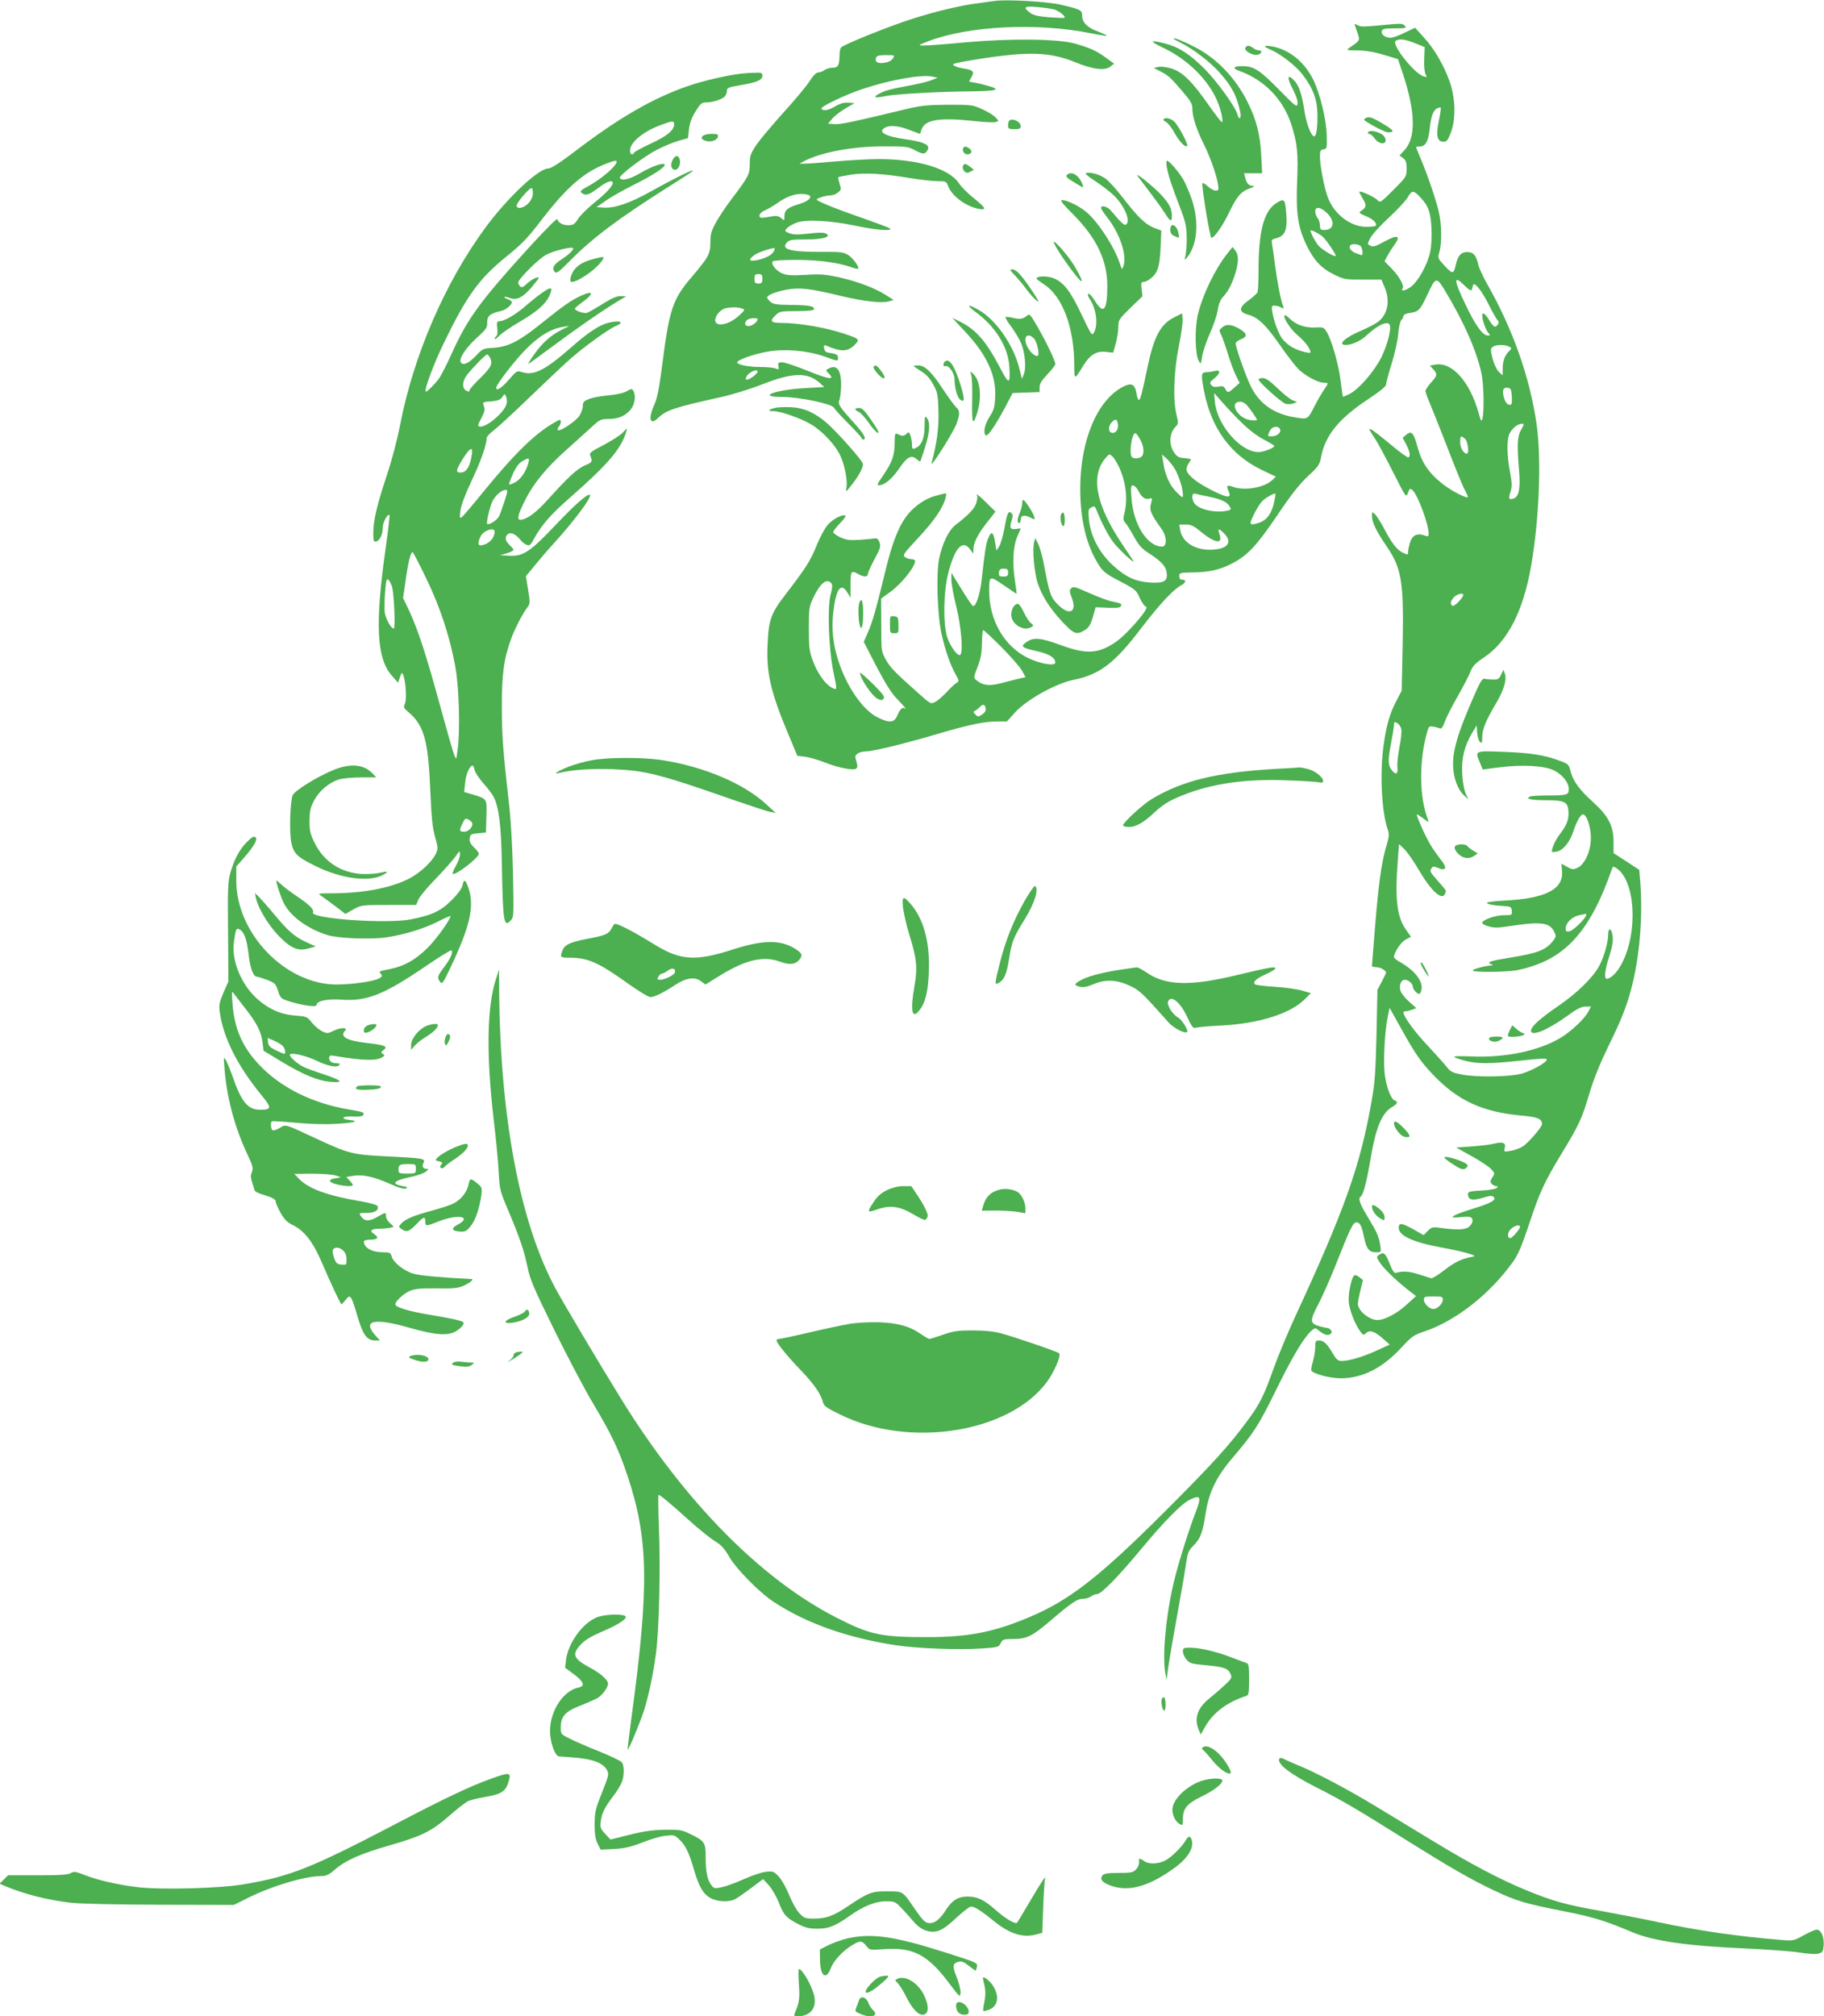 <?xml version="1.0" standalone="no"?>
<!DOCTYPE svg PUBLIC "-//W3C//DTD SVG 20010904//EN"
 "http://www.w3.org/TR/2001/REC-SVG-20010904/DTD/svg10.dtd">
<svg version="1.0" xmlns="http://www.w3.org/2000/svg"
 width="1158pt" height="1280pt" viewBox="0 0 1158 1280"
 preserveAspectRatio="xMidYMid meet">
<g transform="translate(0,1280) scale(0.1,-0.1)"
fill="#4caf50" stroke="none">
<path d="M6315 12794 c-16 -2 -66 -9 -110 -15 -103 -13 -260 -50 -405 -96
-148 -46 -450 -168 -461 -185 -5 -7 -9 -29 -9 -48 -1 -64 -9 -80 -44 -80 -18
0 -41 -7 -52 -15 -10 -8 -28 -15 -39 -15 -13 0 -33 -20 -57 -58 -20 -31 -96
-122 -169 -202 -72 -80 -149 -172 -170 -204 -34 -52 -39 -66 -39 -118 0 -65
-6 -77 -121 -229 -32 -42 -74 -106 -94 -141 -29 -54 -35 -74 -35 -127 0 -73
-12 -94 -120 -221 -119 -139 -141 -204 -185 -550 -20 -155 -32 -218 -51 -259
-40 -89 -28 -135 23 -85 54 51 105 68 400 133 76 17 188 52 265 82 187 74 285
77 360 10 l31 -28 -122 -7 c-194 -11 -310 -56 -145 -56 107 0 314 -43 328 -68
5 -10 47 -55 92 -101 46 -46 84 -88 84 -92 0 -5 5 -9 10 -9 24 0 6 34 -51 97
-102 113 -111 126 -99 157 5 15 10 58 10 94 0 95 -28 130 -80 102 -19 -10 -19
-11 1 -31 44 -44 2 -38 -131 16 -74 30 -148 55 -164 55 -25 0 -28 -3 -24 -24
4 -22 3 -23 -19 -15 -13 5 -57 9 -96 9 -74 0 -147 15 -147 29 0 16 106 54 195
69 112 19 254 6 362 -32 85 -31 83 -31 83 -6 0 19 -11 24 -65 32 -12 2 -21 12
-23 27 -3 20 -1 22 15 16 97 -41 137 -39 184 11 29 31 26 34 -96 73 -103 33
-270 61 -369 61 -74 0 -83 11 -40 51 23 22 33 24 131 24 70 0 108 4 110 11 7
20 -29 27 -144 28 -94 1 -115 5 -132 20 -12 11 -21 23 -21 27 0 16 59 39 129
51 81 14 147 6 345 -42 139 -33 255 -46 300 -33 l29 9 -49 31 c-70 45 -183 87
-299 113 -85 18 -117 21 -211 15 -87 -5 -119 -3 -147 9 -38 15 -73 58 -62 76
4 6 61 10 149 10 144 0 262 -16 347 -45 23 -9 44 -13 47 -11 10 10 -35 71 -66
89 -28 17 -52 19 -170 18 -192 -1 -256 16 -217 59 16 17 30 20 116 20 104 0
160 13 141 32 -13 13 -43 14 -139 3 -52 -6 -81 -4 -103 5 -29 12 -30 14 -14
31 9 10 36 26 60 35 60 23 218 14 381 -20 129 -28 245 -35 209 -14 -11 6 -89
35 -174 65 -149 51 -268 99 -286 114 -9 8 56 29 90 29 12 0 32 8 44 18 21 17
22 21 10 56 -6 20 -10 39 -8 41 2 2 37 9 78 16 89 14 207 7 375 -21 66 -11
145 -20 177 -20 52 0 57 -2 66 -28 22 -64 112 -132 196 -148 53 -9 46 5 -34
70 -36 28 -78 71 -93 94 -62 92 -261 152 -507 152 -63 0 -189 -7 -280 -15 -91
-8 -178 -15 -195 -14 l-30 0 26 14 c108 58 314 97 517 96 135 0 147 -1 193
-26 52 -27 62 -26 79 5 16 30 -24 49 -141 66 -129 18 -180 47 -130 74 32 17
84 12 155 -15 l67 -25 10 29 c22 63 117 77 351 51 54 -6 108 -8 119 -5 21 7
21 7 -1 30 -12 13 -49 36 -83 51 -60 28 -67 29 -217 29 -132 -1 -171 -5 -265
-27 -340 -82 -420 -99 -457 -96 l-41 3 27 32 c14 17 52 46 84 65 l57 33 -38 3
c-27 2 -51 -4 -82 -22 -46 -27 -79 -33 -90 -16 -8 12 146 86 255 123 171 58
374 95 447 81 l36 -7 -34 -14 c-19 -8 -68 -21 -109 -29 -163 -31 -186 -37
-225 -57 -49 -25 -33 -32 37 -17 60 13 350 29 543 30 161 2 193 11 115 33 -30
9 -71 19 -92 22 l-36 7 16 29 c20 35 11 45 -55 55 -23 3 -50 12 -59 19 -14 10
11 16 152 39 323 51 459 47 623 -20 109 -45 186 -54 220 -27 l24 19 -51 37
c-58 43 -101 63 -197 90 -110 31 -407 34 -698 8 -126 -12 -245 -21 -265 -20
-36 0 -34 1 28 26 256 99 692 121 1034 52 54 -11 100 -18 103 -16 2 2 -24 15
-57 27 -68 25 -100 58 -100 102 0 34 -13 40 -140 69 -82 19 -341 34 -415 23z
m381 -55 c29 -9 72 -45 63 -52 -2 -2 -46 0 -97 3 -69 6 -101 13 -120 27 -50
38 -41 46 44 38 44 -3 93 -11 110 -16z m-1028 -311 c-21 -32 -108 -39 -108
-10 0 28 8 32 68 32 54 0 54 0 40 -22z m-541 -864 c38 -10 10 -41 -55 -60 -70
-20 -92 -38 -92 -77 0 -29 0 -30 -20 -12 -15 13 -29 16 -57 12 -21 -4 -47 -8
-58 -9 -37 -5 -29 30 10 46 20 9 55 29 79 46 69 50 137 69 193 54z m-216 -362
c-12 -23 -62 -47 -114 -55 -44 -7 -46 6 -6 35 21 16 118 48 127 42 2 -1 -1
-11 -7 -22z m-71 -172 c0 -25 -4 -30 -25 -30 -21 0 -25 5 -25 30 0 25 4 30 25
30 21 0 25 -5 25 -30z m-127 -189 c17 -6 16 -10 -14 -38 -82 -81 -193 -84
-148 -4 8 14 26 31 39 38 27 14 94 16 123 4z m97 -68 c0 -16 -35 -43 -57 -43
-25 0 -30 19 -11 38 13 13 68 17 68 5z m0 -332 c0 -13 -50 -51 -67 -51 -11 0
-11 4 -3 21 15 27 70 51 70 30z"/>
<path d="M8600 12647 c0 -2 7 -25 17 -52 18 -53 19 -51 -48 -97 -24 -17 -23
-17 51 -18 50 -1 106 -10 165 -28 l90 -27 32 -95 c80 -241 83 -406 9 -484
l-31 -33 23 -17 c18 -14 22 -27 22 -67 0 -50 -1 -52 -84 -135 -80 -80 -84 -83
-100 -65 -18 20 -116 65 -116 53 0 -4 9 -22 20 -40 26 -42 25 -57 -2 -76 -25
-18 -26 -16 30 -41 42 -18 68 -46 55 -59 -3 -3 -29 -6 -58 -6 -104 0 -212 85
-249 198 -22 65 -46 195 -46 247 0 38 3 44 23 47 21 3 22 7 20 89 -3 101 -40
254 -82 346 -56 118 -157 201 -270 219 -51 8 -53 -1 -5 -21 62 -26 163 -104
204 -159 68 -90 93 -158 94 -256 1 -94 -9 -145 -25 -134 -21 12 -47 89 -59
168 -14 96 -34 153 -62 183 -47 50 -50 21 -7 -60 18 -35 29 -69 27 -85 -4 -25
-11 -20 -119 90 -123 125 -159 148 -233 148 -57 0 -65 -13 -18 -30 159 -57
279 -181 330 -340 38 -117 45 -184 37 -365 -8 -199 5 -286 59 -400 46 -96 94
-148 174 -187 64 -32 72 -33 184 -33 l118 0 20 -47 c37 -86 21 -174 -41 -221
-19 -14 -68 -39 -109 -57 -103 -43 -152 -90 -95 -90 37 0 96 27 130 60 70 66
137 97 148 67 11 -28 -15 -126 -52 -203 -46 -92 -143 -204 -203 -235 -22 -11
-41 -19 -42 -17 -2 2 -8 47 -15 101 -12 101 -57 260 -89 311 -17 28 -21 30
-74 27 -63 -3 -119 17 -160 56 -15 15 -30 25 -32 22 -13 -13 37 -90 83 -128
45 -38 81 -85 81 -107 0 -12 -76 8 -117 32 -23 13 -51 38 -63 54 -25 35 -55
117 -63 173 -5 32 -3 37 14 37 11 0 30 -5 41 -11 18 -10 20 -9 14 7 -15 39
-35 143 -51 259 -8 66 -18 130 -20 142 -4 18 0 24 22 29 63 15 79 54 68 170
-7 82 -13 87 -66 52 -76 -51 -109 -180 -109 -424 0 -67 -3 -129 -6 -138 -3 -9
-28 -31 -55 -51 -66 -47 -67 -76 -4 -93 62 -16 114 -67 204 -197 42 -60 93
-127 113 -147 43 -43 126 -88 163 -88 31 0 31 0 -1 -47 -14 -21 -39 -63 -54
-93 -49 -95 -45 -93 -125 -80 -134 20 -228 85 -283 195 -34 69 -102 263 -97
277 3 8 19 19 35 25 40 15 38 36 -7 63 -53 31 -85 35 -112 13 -22 -18 -23 -21
-8 -49 8 -16 27 -69 42 -119 15 -49 38 -112 51 -138 l24 -48 -33 -29 c-38 -35
-43 -36 -58 -9 -9 17 -17 20 -43 15 -24 -5 -37 -2 -46 10 -12 13 -9 19 18 41
41 32 43 58 5 48 -16 -4 -40 -8 -55 -8 -33 -2 -34 -12 -14 -119 46 -237 169
-406 366 -501 l90 -43 -23 -22 c-51 -48 -178 -70 -251 -42 -36 13 -42 7 -27
-26 22 -48 -2 -48 -100 1 -94 47 -154 93 -165 127 -3 11 1 30 10 43 9 13 16
26 16 29 0 3 -19 6 -42 8 -35 2 -46 9 -65 37 -34 51 -29 124 13 165 15 16 16
22 3 74 -23 95 -17 275 15 434 15 75 26 152 24 172 l-3 37 -51 -26 c-86 -43
-128 -121 -169 -317 -35 -168 -46 -208 -55 -208 -4 0 -12 21 -16 48 -10 54
-32 64 -84 37 -164 -85 -271 -339 -272 -645 0 -200 39 -362 117 -485 28 -44
45 -58 135 -105 99 -52 104 -56 126 -106 13 -29 31 -54 40 -56 26 -5 -123
-178 -196 -226 -107 -72 -183 -76 -335 -21 -144 53 -186 56 -235 18 -32 -24
-21 -32 78 -54 74 -17 112 -41 112 -71 0 -24 -89 -10 -167 26 -154 71 -253
239 -253 429 0 97 2 98 92 36 44 -30 81 -55 82 -55 1 0 -4 39 -11 88 -17 109
-11 216 16 277 12 26 21 48 21 50 0 1 -13 0 -29 -3 -37 -5 -43 6 -29 52 9 27
9 39 0 48 -20 20 -29 -1 -45 -95 -9 -49 -24 -100 -33 -115 l-18 -27 -8 49
c-10 68 -24 79 -43 32 -15 -36 -22 -78 -44 -277 -10 -85 -36 -162 -54 -156 -6
2 -38 50 -73 107 l-64 104 0 -45 c0 -24 14 -101 31 -169 31 -125 45 -287 26
-307 -15 -14 -66 55 -84 114 -26 85 -23 279 5 396 42 168 92 225 141 160 l20
-28 1 30 c1 41 30 98 90 173 l50 64 -55 54 c-49 49 -75 68 -61 46 3 -5 0 -25
-6 -46 -11 -35 -51 -77 -131 -138 -43 -33 -83 -114 -104 -211 -21 -99 -12
-368 16 -487 25 -108 54 -190 87 -249 24 -43 24 -47 7 -56 -10 -5 -38 -32 -63
-59 -25 -26 -57 -55 -73 -62 -27 -15 -29 -14 -104 53 -154 137 -180 164 -209
215 -29 53 -29 55 -29 220 l-1 168 58 42 c71 51 158 160 158 197 0 6 -10 11
-23 11 -13 0 -31 6 -41 13 -17 12 -10 22 86 125 100 107 157 191 172 255 6 24
4 28 -11 23 -10 -2 -36 -9 -58 -15 -57 -15 -125 -61 -168 -113 -59 -71 -102
-179 -146 -363 -62 -255 -82 -324 -111 -390 l-26 -60 80 -155 c59 -112 95
-170 133 -209 50 -52 63 -68 45 -57 -14 8 -29 -8 -45 -46 -20 -47 -49 -50
-126 -12 -94 47 -198 198 -250 364 -33 103 -42 199 -31 301 17 151 49 195 90
127 l20 -33 0 83 c0 88 4 93 50 67 33 -19 60 -19 60 1 0 9 19 51 42 94 37 68
41 81 32 106 -7 21 -16 28 -30 26 -10 -2 -53 -6 -95 -9 -63 -4 -84 -2 -122 15
-26 12 -47 27 -47 34 0 7 19 31 42 55 23 23 39 45 36 49 -14 13 -78 -19 -110
-55 -20 -21 -50 -77 -72 -130 -39 -98 -65 -140 -196 -311 -97 -126 -110 -163
-117 -326 -8 -179 21 -302 134 -570 l55 -132 50 -6 c27 -4 83 -20 124 -36 84
-34 183 -53 200 -39 9 7 9 19 1 46 -10 31 -9 37 8 49 10 8 35 14 54 14 44 0
252 51 461 113 193 57 292 77 371 77 l62 0 52 58 c74 81 258 183 370 206 167
33 263 107 431 329 114 149 204 246 254 272 30 16 33 35 4 35 -8 0 -15 5 -15
10 -6 34 -3 35 81 36 105 1 177 17 254 58 97 50 156 114 286 306 88 131 141
198 194 247 68 63 74 72 84 126 27 135 114 241 297 362 78 52 115 82 115 95 0
10 16 69 35 131 20 62 38 146 42 188 3 42 12 82 20 89 7 7 13 19 13 26 0 8 17
16 40 19 55 7 67 19 110 112 56 121 59 121 118 23 118 -196 198 -379 228 -521
14 -69 18 -242 5 -286 -6 -21 -9 -15 -24 38 -55 199 -170 326 -275 306 l-34
-6 21 -23 c28 -30 27 -40 -14 -85 -19 -21 -35 -45 -35 -53 0 -9 12 -42 26 -74
14 -33 63 -156 109 -274 45 -118 94 -238 108 -267 15 -29 27 -54 27 -57 0 -16
-96 32 -155 77 -90 69 -137 136 -164 234 -26 96 -39 111 -72 84 l-24 -20 23
-43 c23 -45 28 -73 14 -82 -5 -3 -56 34 -114 83 -58 48 -113 91 -122 94 -19 7
-20 10 30 -68 17 -27 63 -113 102 -190 92 -181 88 -176 102 -141 9 25 12 27
27 15 33 -28 103 -215 103 -277 0 -19 -3 -20 -31 -10 -44 15 -75 -2 -88 -49
-6 -21 -11 -46 -11 -55 0 -22 -3 -22 -39 -4 -35 19 -68 62 -115 153 -21 39
-46 79 -57 89 -18 16 -19 16 -19 -12 1 -40 28 -97 94 -193 95 -139 109 -225
101 -631 l-6 -285 -34 -65 c-43 -83 -62 -151 -80 -275 -26 -178 -14 -429 26
-543 10 -28 8 -45 -10 -105 -31 -106 -49 -240 -71 -510 -11 -133 -20 -245 -20
-249 0 -5 13 -8 29 -8 24 0 61 -21 61 -35 0 -2 -12 -27 -27 -56 l-28 -53 -6
-286 c-6 -244 -10 -306 -33 -431 -71 -403 -172 -686 -484 -1359 -49 -107 -111
-256 -137 -330 -60 -169 -87 -224 -166 -330 -115 -157 -231 -284 -538 -590
-404 -403 -593 -549 -841 -654 -230 -98 -391 -129 -655 -129 -293 0 -362 15
-575 124 -481 246 -965 738 -1367 1389 -142 230 -366 607 -416 700 -226 419
-351 1081 -358 1890 l-1 135 -19 -60 c-58 -176 -62 -481 -15 -890 15 -121 29
-272 32 -335 6 -110 8 -120 59 -240 75 -178 102 -257 124 -363 16 -80 39 -133
171 -402 84 -170 195 -381 248 -469 117 -197 160 -287 217 -458 132 -397 137
-699 26 -1518 -16 -118 -28 -216 -26 -218 5 -5 83 183 105 253 32 106 57 228
75 361 20 150 29 548 18 807 -4 108 -5 197 -2 197 10 0 76 -55 190 -158 63
-57 138 -118 167 -135 41 -25 60 -46 90 -97 46 -81 193 -230 288 -292 207
-135 466 -226 774 -273 132 -20 402 -30 542 -20 104 7 108 8 121 33 12 25 17
27 83 27 83 1 118 18 234 117 132 113 169 138 204 138 18 0 41 7 52 15 10 8
28 15 39 15 26 0 131 107 275 280 154 186 266 299 319 322 63 29 69 15 33 -79
-53 -140 -120 -355 -147 -478 -46 -208 -66 -444 -46 -550 l7 -40 8 60 c4 33
29 182 56 330 27 149 54 305 60 349 10 68 16 83 46 113 45 45 59 80 78 204 21
136 67 232 171 354 137 161 166 207 271 420 104 213 179 340 227 384 24 22 28
23 44 9 36 -31 63 -40 79 -27 11 9 12 15 3 25 -6 8 -17 14 -23 14 -6 0 -28 5
-48 10 -63 18 -64 35 -8 141 27 52 76 163 109 246 91 231 111 273 132 273 23
0 34 -20 49 -95 15 -73 32 -95 76 -95 32 0 33 1 28 37 -9 62 -19 85 -78 183
-55 91 -66 123 -46 135 15 9 37 96 60 230 34 205 72 299 139 338 34 20 39 32
15 41 -25 10 -55 92 -64 178 -8 85 2 266 21 356 l11 54 72 -129 c93 -167 125
-213 210 -302 153 -158 306 -229 545 -252 114 -10 140 -21 141 -55 0 -19 -89
-122 -124 -143 -18 -11 -51 -23 -75 -27 -43 -7 -44 -7 -38 18 9 33 -11 41 -66
28 -23 -6 -87 -14 -142 -18 l-100 -7 97 -54 c53 -29 108 -66 123 -81 26 -27
26 -29 10 -54 -14 -21 -15 -29 -5 -41 7 -8 20 -15 28 -15 12 0 13 -3 4 -12 -6
-6 -50 -14 -97 -16 -73 -4 -85 -7 -85 -22 0 -37 26 -44 91 -25 47 15 62 16 72
6 19 -19 -14 -38 -140 -77 -126 -39 -157 -61 -74 -51 28 3 58 4 66 0 21 -8 18
-37 -6 -59 -23 -21 -73 -24 -176 -10 -59 8 -63 7 -88 -18 l-27 -27 -63 36
c-75 42 -95 44 -95 11 0 -51 90 -92 273 -126 135 -24 232 -52 202 -57 -73 -13
-114 -32 -182 -84 -41 -32 -80 -56 -87 -54 -6 2 -42 13 -79 25 -61 20 -101 22
-146 9 -9 -3 -22 16 -38 58 -26 67 -39 78 -67 57 -18 -12 -18 -14 2 -46 24
-38 93 -106 174 -171 l58 -45 -58 -53 c-63 -58 -141 -99 -188 -99 -37 0 -93
35 -113 72 -14 23 -13 34 3 104 l19 78 -23 18 c-12 10 -26 15 -31 12 -19 -11
-41 -118 -36 -171 6 -55 42 -146 75 -188 17 -22 20 -22 35 -8 22 22 55 11 107
-35 l43 -38 -79 -36 c-83 -39 -179 -68 -226 -68 -23 0 -34 9 -56 47 -37 63
-58 83 -87 83 -23 0 -25 -4 -25 -42 0 -24 -7 -65 -15 -92 -8 -26 -12 -52 -10
-57 14 -21 119 -49 188 -49 138 1 265 65 386 197 63 68 76 78 143 100 202 68
420 240 566 446 31 44 55 102 98 230 68 207 98 271 204 447 115 188 133 228
180 386 28 95 67 190 121 302 79 160 113 245 142 352 55 200 78 460 61 687
l-7 81 -81 53 -82 53 0 71 c0 101 -32 164 -130 253 -86 77 -127 133 -143 196
-10 42 -14 46 -68 66 -98 37 -182 50 -355 57 -190 7 -185 9 -151 -72 l16 -40
101 13 c147 19 290 12 352 -19 54 -27 94 -77 94 -119 0 -36 -12 -40 -130 -40
-54 0 -105 -3 -114 -6 -37 -14 2 -24 92 -24 126 0 146 -10 150 -72 3 -50 -11
-88 -58 -148 -27 -35 -54 -99 -46 -108 3 -2 17 -1 32 2 41 11 80 60 103 129
22 66 46 107 61 107 23 0 50 -80 50 -148 0 -84 -37 -169 -85 -191 -26 -13 -33
-12 -66 6 l-36 20 4 -46 c10 -116 -102 -174 -359 -188 -65 -3 -118 -10 -118
-14 0 -9 44 -18 110 -21 41 -3 45 -5 48 -30 3 -27 2 -28 -50 -28 -54 0 -138
-30 -138 -49 0 -6 18 -16 41 -22 33 -10 58 -10 123 0 205 32 263 26 292 -32
15 -28 14 -32 -3 -56 -46 -61 -94 -81 -278 -111 -125 -20 -150 -29 -119 -41
16 -6 16 -8 2 -8 -38 -2 -118 -23 -118 -32 0 -13 217 -11 282 2 296 60 460
234 602 643 6 17 8 17 29 4 118 -78 138 -397 37 -598 -28 -56 -61 -92 -92
-103 -26 -9 -23 40 7 136 25 79 30 114 19 155 -9 33 -24 27 -24 -11 0 -49 -27
-144 -58 -201 -38 -71 -140 -171 -257 -251 -118 -81 -175 -132 -175 -158 0
-40 103 2 234 96 58 43 87 57 112 57 l35 0 -17 -32 c-23 -45 -110 -127 -177
-167 -140 -83 -348 -126 -562 -118 -136 6 -145 0 -39 -28 73 -19 152 -19 329
0 160 17 185 18 185 8 0 -18 -100 -73 -160 -89 -80 -21 -286 -24 -382 -5 -58
11 -71 18 -94 49 -15 19 -69 79 -120 134 -80 84 -154 185 -154 211 0 4 6 7 14
7 8 0 27 5 42 10 l26 10 -45 40 c-25 22 -49 52 -55 68 -12 35 2 72 27 72 23 0
51 -25 51 -45 0 -15 27 -45 40 -45 4 0 11 11 14 25 13 53 -40 123 -133 176
-23 12 -41 27 -41 33 0 29 44 95 74 111 l34 18 -29 41 c-60 82 -74 196 -55
439 l8 109 34 -33 c19 -18 61 -79 93 -134 77 -132 147 -195 165 -149 3 9 6 17
6 19 0 2 -22 30 -50 61 -54 62 -54 62 -41 83 8 12 14 12 41 1 52 -22 60 1 17
53 -19 24 -50 68 -68 98 -33 57 -92 189 -83 189 3 0 22 -12 42 -27 31 -24 35
-25 28 -8 -56 146 -58 373 -5 559 9 34 13 38 37 33 15 -2 34 -7 42 -11 11 -5
20 6 33 43 9 26 46 99 82 161 35 62 72 133 81 157 14 35 30 52 85 89 149 99
248 290 299 577 52 297 67 677 36 901 -43 299 -150 604 -315 894 -27 48 -52
103 -56 122 -12 58 -31 80 -70 80 -38 0 -58 -21 -71 -75 -15 -67 -20 -68 -71
-14 -45 49 -46 50 -35 88 17 54 15 178 -3 255 -18 77 -70 231 -114 335 -17 41
-31 75 -31 77 0 2 11 4 25 4 34 0 53 33 61 105 8 82 22 123 46 136 11 6 22 8
25 6 2 -3 -3 -40 -12 -84 -20 -93 -11 -133 29 -133 21 0 28 9 47 58 32 85 30
211 -5 317 -36 105 -98 213 -167 288 l-55 61 -67 -32 c-36 -18 -76 -32 -89
-32 -34 0 -63 23 -55 44 5 13 21 16 83 16 69 0 75 2 63 16 -11 14 -26 15 -84
10 -178 -17 -193 -18 -214 -7 -11 7 -21 10 -21 8z m385 -122 l60 -24 -3 -75
c-2 -44 2 -84 8 -96 11 -20 10 -21 -12 -15 -60 18 -208 206 -177 226 24 15 61
10 124 -16z m36 -982 c48 -51 62 -92 67 -192 3 -55 -1 -117 -8 -150 -18 -83
-77 -188 -123 -222 -36 -26 -66 -31 -52 -9 11 17 -22 75 -68 123 l-47 48 16
31 c9 17 29 49 45 71 45 62 24 70 -61 24 -57 -31 -73 -36 -90 -27 -20 11 -20
11 0 49 11 22 63 79 116 128 52 48 107 107 121 130 28 48 37 47 84 -4z m-595
-97 c52 -52 43 -106 -18 -106 -24 0 -28 4 -28 28 0 16 -7 37 -15 48 -8 10 -15
29 -15 42 0 34 36 28 76 -12z m-28 -149 c23 -21 82 -108 82 -121 0 -12 -82 35
-107 62 -20 22 -53 83 -53 98 0 9 57 -20 78 -39z m240 -59 c12 -12 17 -58 7
-58 -3 0 -21 7 -40 14 -45 19 -50 56 -7 56 15 0 33 -5 40 -12z m706 -277 c2 8
6 21 8 29 7 25 56 -36 100 -125 22 -44 46 -87 54 -96 11 -12 11 -19 1 -32 -15
-20 -26 -13 -56 36 -23 37 -41 48 -41 25 0 -28 23 -94 38 -110 14 -16 14 -18
-2 -18 -33 0 -79 64 -143 199 -74 154 -76 188 -8 121 31 -31 46 -39 49 -29z
m236 -361 c19 -10 19 -11 -1 -31 -27 -27 -39 -62 -39 -111 l0 -41 -24 22 c-14
14 -30 47 -40 84 -14 57 -14 63 1 75 20 15 77 16 103 2z m18 -317 c2 -41 0
-53 -11 -53 -20 0 -33 19 -42 57 -8 40 0 55 28 51 19 -3 22 -10 25 -55z
m-1713 -168 c43 -43 97 -84 138 -105 37 -19 67 -38 67 -41 0 -13 -68 -39 -101
-39 -113 0 -263 173 -276 319 l-5 56 53 -60 c29 -33 84 -92 124 -130z m31 113
c27 -32 64 -86 64 -94 0 -4 -19 -4 -42 -1 -82 11 -139 117 -63 117 12 0 30
-10 41 -22z m-818 -125 c3 -33 -19 -59 -43 -49 -20 7 -19 42 3 65 23 26 36 21
40 -16z m2560 -30 c-25 -42 -28 -94 -14 -259 10 -113 -1 -169 -35 -179 -30
-10 -34 0 -19 44 10 33 10 53 -4 127 -20 111 -21 206 -1 244 17 33 52 60 77
60 16 0 15 -3 -4 -37z m-1531 1 c8 -21 -21 -44 -54 -44 -27 0 -27 1 -11 35 13
29 55 35 65 9z m-889 -63 c24 -43 29 -90 10 -109 -15 -15 -54 -16 -63 -2 -18
29 1 150 23 150 5 0 18 -17 30 -39z m2064 2 c17 -15 27 -93 11 -93 -21 0 -43
37 -43 72 0 42 5 46 32 21z m-2198 -177 c44 -94 57 -204 35 -292 -10 -39 -9
-47 7 -65 10 -11 34 -50 54 -87 28 -51 48 -74 86 -99 84 -54 114 -85 120 -124
10 -58 -13 -72 -105 -67 -90 6 -151 33 -230 104 -91 82 -148 189 -158 299 -5
57 -4 64 16 74 19 10 22 8 32 -16 31 -80 75 -163 109 -208 36 -46 144 -146
124 -114 -5 8 -37 57 -72 108 -168 252 -201 436 -99 548 19 22 22 22 39 6 10
-9 29 -39 42 -67z m351 -7 c26 -40 55 -129 55 -168 0 -24 -1 -24 -40 14 -43
42 -74 110 -85 190 l-8 50 28 -25 c15 -14 38 -41 50 -61z m-249 -117 c6 -4 18
-21 27 -38 18 -34 40 -47 67 -39 16 5 16 1 7 -33 -11 -42 -1 -64 68 -161 33
-45 35 -111 4 -111 -96 0 -185 141 -196 313 -6 74 -2 86 23 69z m473 -66 c78
-16 114 -34 130 -65 9 -16 6 -19 -28 -25 -80 -13 -179 14 -201 53 -17 32 -13
63 8 57 9 -3 50 -12 91 -20z m410 -34 c-15 -71 -46 -114 -94 -130 -64 -21 -68
-14 -34 53 16 33 39 70 51 82 19 21 79 55 85 49 2 -2 -2 -26 -8 -54z m-466
-187 c92 -75 142 -82 119 -16 -14 39 -4 39 32 2 55 -58 14 -101 -95 -101 -97
0 -174 51 -186 124 l-6 36 41 0 c33 0 50 -8 95 -45z m-1223 -260 c0 -21 -5
-25 -30 -25 -26 0 -29 3 -28 25 2 20 8 25 30 25 23 0 28 -4 28 -25z m-1122
-68 c8 -9 7 -29 -5 -73 -21 -80 -12 -338 16 -479 27 -131 28 -129 -9 -110 -41
21 -93 95 -121 174 -21 57 -24 84 -24 201 0 127 2 139 28 195 44 93 86 127
115 92z m4012 -74 c-1 -18 -58 -76 -68 -69 -18 11 -14 30 8 54 20 21 60 31 60
15z m-2933 -330 c59 -60 118 -127 131 -150 l23 -42 -28 -6 c-15 -3 -60 -15
-100 -25 -100 -28 -137 -25 -186 13 -16 14 -16 18 9 83 21 53 27 88 28 151 1
46 4 83 8 83 4 0 56 -48 115 -107z m-99 -391 c2 -14 -6 -27 -23 -38 -25 -16
-27 -16 -43 1 -14 14 -14 18 -3 22 7 3 21 14 30 23 20 23 35 20 39 -8z m2638
-129 c4 -15 -1 -66 -11 -114 -9 -48 -16 -105 -13 -128 4 -45 -8 -53 -34 -23
-26 30 -28 63 -8 166 11 56 20 111 20 124 0 20 3 21 20 12 11 -6 23 -23 26
-37z m1174 -1182 c0 -18 -81 -99 -105 -103 -21 -4 -25 -1 -25 18 0 35 41 75
86 84 21 4 40 8 42 9 1 0 2 -3 2 -8z m-420 -1980 c0 -13 -50 -71 -61 -71 -21
0 -20 32 1 56 23 24 60 33 60 15z m-490 -461 c0 -26 -34 -60 -60 -60 -26 0
-60 34 -60 60 0 18 7 20 60 20 53 0 60 -2 60 -20z"/>
<path d="M7450 12555 c0 -2 24 -16 52 -30 76 -38 181 -119 239 -184 80 -89
112 -150 134 -258 7 -37 -10 -46 -19 -10 -11 47 -133 215 -211 292 -93 93
-164 138 -253 160 -93 24 -96 14 -8 -28 144 -68 268 -185 331 -310 31 -61 54
-151 43 -163 -3 -2 -40 46 -84 108 -105 151 -168 213 -240 234 -32 9 -67 13
-82 9 l-27 -7 40 -20 c52 -27 66 -39 141 -127 53 -62 64 -80 64 -111 0 -51 26
-132 71 -222 42 -84 83 -200 92 -260 5 -34 3 -38 -16 -38 -11 0 -33 12 -49 27
-15 14 -31 24 -34 20 -8 -8 47 -347 57 -347 18 0 74 80 113 163 49 102 75 132
133 152 25 9 31 14 17 15 -26 0 -40 16 -49 53 l-7 27 57 0 58 0 -6 113 c-6
131 -31 228 -87 340 -76 152 -195 276 -332 347 -73 38 -138 64 -138 55z"/>
<path d="M7906 12495 c-7 -18 45 -48 76 -43 27 4 36 28 11 28 -10 0 -27 7 -37
15 -25 19 -42 19 -50 0z"/>
<path d="M4710 12333 c-87 -9 -247 -46 -342 -79 -221 -76 -440 -202 -722 -418
-98 -74 -148 -106 -167 -106 -60 0 -257 -185 -395 -372 -258 -350 -458 -812
-544 -1256 -18 -94 -52 -223 -85 -322 -62 -186 -85 -284 -85 -365 0 -48 3 -56
17 -53 23 4 43 45 43 89 0 34 32 91 43 79 2 -3 -8 -95 -24 -205 -69 -488 -59
-705 40 -816 l38 -43 12 35 c12 33 13 33 22 11 16 -43 22 -157 9 -181 -10 -21
-8 -26 30 -58 89 -77 118 -176 130 -458 11 -230 14 -263 37 -346 14 -52 14
-60 -1 -91 -24 -50 -102 -122 -171 -157 -116 -58 -286 -91 -480 -92 -97 0 -99
-1 -75 -17 14 -9 54 -39 89 -65 l64 -49 51 29 c50 28 53 28 224 28 l174 0 14
34 c8 19 56 77 108 130 51 53 107 116 125 140 30 43 31 43 31 16 0 -16 -12
-48 -26 -72 -14 -25 -23 -47 -20 -50 14 -15 166 102 166 127 0 7 -14 25 -31
41 -22 21 -30 36 -27 56 3 26 7 28 53 33 l50 5 3 102 c3 116 6 111 -90 140
l-51 15 6 58 c4 53 29 110 47 110 4 0 10 -12 13 -28 3 -15 28 -53 56 -85 28
-32 58 -71 65 -86 33 -63 48 -183 52 -421 7 -382 12 -412 59 -360 17 18 17 39
12 287 -3 148 -13 331 -21 408 -44 391 -49 463 -50 650 -1 217 13 315 61 445
25 67 73 158 103 197 15 20 16 29 3 108 l-14 87 54 66 c30 37 83 99 118 137
132 145 248 299 234 313 -12 12 -96 -62 -220 -193 -159 -168 -204 -198 -292
-193 l-58 3 43 13 c23 7 42 16 42 21 0 4 -11 18 -25 31 -28 26 -32 52 -11 69
18 15 51 0 80 -36 10 -14 28 -28 40 -32 18 -7 25 -1 48 42 47 85 105 151 221
253 246 215 331 315 363 424 7 24 6 24 -22 -6 -16 -17 -71 -52 -122 -79 -73
-37 -92 -51 -86 -64 17 -41 15 -46 -31 -65 -49 -20 -112 -78 -239 -220 -73
-81 -133 -125 -173 -126 -23 0 -14 37 32 127 51 103 136 206 256 313 46 41
114 103 152 137 64 60 70 63 118 63 63 0 108 19 142 59 28 34 36 91 17 121 -8
13 -13 13 -40 -3 -19 -12 -65 -22 -118 -27 -49 -4 -105 -15 -125 -24 -31 -12
-37 -20 -37 -44 0 -16 -10 -44 -22 -62 -26 -38 -131 -106 -137 -89 -2 6 2 16
8 22 6 6 11 19 11 29 0 17 -3 17 -40 -4 -124 -70 -258 -202 -462 -453 -58 -72
-114 -137 -123 -145 -17 -14 -18 -12 -12 38 4 34 29 100 71 190 59 124 95 228
96 272 0 8 21 31 47 50 25 19 128 114 227 210 100 96 215 205 256 241 86 76
243 190 289 209 63 26 23 40 -54 19 -55 -16 -126 -63 -232 -157 -161 -141
-233 -178 -307 -155 -35 11 -35 10 -86 -48 -46 -53 -80 -74 -80 -51 0 20 109
162 183 239 85 88 164 136 242 148 l40 6 -50 -25 c-69 -35 -122 -82 -173 -155
-24 -33 -41 -61 -38 -61 3 0 67 47 143 103 143 107 313 226 418 290 l60 36
-35 1 c-26 0 -58 -14 -115 -50 -43 -27 -88 -53 -98 -56 -20 -6 -77 13 -77 26
0 5 23 24 50 44 71 51 68 74 -6 41 -65 -29 -114 -63 -261 -181 -138 -111 -206
-145 -298 -152 -69 -4 -71 -5 -116 -53 -44 -46 -80 -62 -94 -39 -13 22 30 88
97 151 66 59 72 69 71 102 -1 41 18 57 85 72 31 6 72 39 72 57 0 5 -12 13 -26
19 -15 5 -25 12 -22 14 2 3 18 -1 35 -7 43 -16 80 2 137 67 25 30 46 57 46 60
0 14 -47 -9 -75 -36 -24 -23 -34 -26 -43 -17 -7 7 -12 17 -12 24 0 22 128 150
176 176 46 25 162 54 172 43 8 -8 -28 -43 -75 -73 -48 -30 -62 -57 -41 -78 11
-12 26 -1 98 72 140 142 308 268 610 459 85 53 160 102 165 107 27 25 -99 -36
-268 -130 -129 -72 -224 -104 -292 -100 l-48 3 59 41 c32 23 111 67 174 99
119 59 200 111 200 128 0 19 -77 -6 -150 -49 -71 -42 -122 -55 -135 -34 -9 14
149 134 235 179 42 22 103 47 137 57 l61 17 6 57 c5 40 17 73 42 113 31 50 39
57 68 57 40 0 96 18 116 36 8 8 15 24 15 37 0 20 8 23 90 37 103 18 135 32
135 60 0 17 -6 20 -47 18 -27 0 -64 -3 -83 -5z m-430 -322 c0 -37 -44 -74
-145 -121 -57 -26 -106 -53 -109 -59 -12 -19 -26 -12 -26 14 0 51 83 120 194
161 75 28 86 29 86 5z m-369 -249 c-18 -33 -96 -98 -165 -137 -63 -35 -67 -39
-50 -52 23 -17 45 -9 100 32 46 36 81 51 92 41 13 -14 -29 -64 -109 -128 -46
-37 -95 -85 -109 -107 -21 -34 -30 -40 -61 -41 -36 0 -64 15 -71 39 -2 7 -80
-71 -183 -184 -303 -333 -385 -445 -482 -658 -34 -77 -74 -154 -88 -173 -28
-37 -77 -85 -82 -80 -11 11 51 178 116 311 143 295 222 405 392 543 97 78 138
120 210 214 177 232 286 327 438 383 52 20 64 19 52 -3z m-528 -192 c-1 -20
-12 -43 -29 -61 -29 -31 -74 -39 -74 -14 0 19 82 114 95 111 6 -2 9 -18 8 -36z
m-273 -1039 c20 -39 10 -61 -60 -130 -38 -37 -70 -73 -70 -80 0 -9 -5 -9 -20
-1 -27 14 -26 59 2 96 30 41 121 134 130 134 4 0 12 -9 18 -19z m106 -295
c-13 -54 -131 -153 -171 -144 -14 3 -12 11 11 53 21 41 24 55 16 76 -9 27 -9
27 46 31 44 4 59 10 71 28 15 22 15 22 24 2 5 -11 7 -32 3 -46z m-225 -347
c-13 -61 -34 -89 -68 -89 -32 0 -29 16 19 93 49 76 66 75 49 -4z m364 -26
c-13 -53 -50 -108 -85 -125 -18 -10 -36 -16 -38 -13 -2 2 9 31 24 66 18 41 38
68 58 80 42 25 49 24 41 -8z m-152 -245 c-13 -40 -29 -84 -35 -96 -12 -24 -65
-58 -75 -48 -7 7 15 104 33 143 19 38 58 73 84 73 15 0 14 -7 -7 -72z m-63
-193 c0 -42 -37 -80 -85 -87 -22 -3 -23 19 -3 58 18 37 88 60 88 29z m-452
-260 c101 -202 167 -399 204 -605 22 -127 30 -391 14 -515 -9 -70 -9 -70 -22
-39 -7 17 -47 157 -89 310 -87 320 -140 483 -196 604 l-40 84 16 109 c16 122
35 191 46 180 4 -4 35 -62 67 -128z m-198 -94 c12 -48 21 -261 10 -261 -18 0
-53 64 -58 105 -2 24 -1 83 3 130 6 72 9 84 21 74 8 -6 18 -28 24 -48z m506
-1492 c13 -21 -18 -59 -48 -59 -33 0 -34 7 -11 54 13 29 19 33 34 25 10 -5 21
-14 25 -20z"/>
<path d="M8670 12050 c-8 -5 -12 -10 -10 -12 43 -32 134 -78 152 -78 44 0 38
12 -25 50 -74 45 -97 53 -117 40z"/>
<path d="M7387 12043 c-4 -3 3 -11 15 -17 13 -6 38 -39 56 -72 31 -55 67 -92
79 -80 9 9 -60 137 -85 157 -25 19 -53 25 -65 12z"/>
<path d="M6407 12033 c-4 -3 -7 -17 -7 -30 0 -20 5 -23 40 -23 33 0 40 3 40
20 0 28 -54 53 -73 33z"/>
<path d="M8685 11960 c-3 -5 0 -10 8 -10 7 0 23 -13 35 -30 33 -45 87 -37 63
9 -16 30 -93 52 -106 31z"/>
<path d="M4460 11935 c-10 -12 -7 -17 14 -27 33 -14 79 -1 84 25 3 14 -4 17
-41 17 -27 0 -49 -6 -57 -15z"/>
<path d="M6116 11861 c-10 -16 5 -41 24 -41 28 0 36 21 15 37 -22 15 -32 16
-39 4z"/>
<path d="M4271 11786 c-16 -29 -11 -60 11 -64 22 -4 41 33 34 64 -8 31 -29 31
-45 0z"/>
<path d="M7407 11743 c8 -50 32 -125 84 -258 36 -95 42 -121 43 -190 1 -44 -3
-96 -7 -115 -8 -34 -7 -34 9 -15 66 80 78 228 30 370 -15 44 -39 100 -53 124
-28 48 -90 121 -104 121 -4 0 -5 -17 -2 -37z"/>
<path d="M6113 11744 c-3 -8 1 -22 9 -31 13 -12 20 -13 38 -3 l23 12 -24 19
c-30 23 -38 23 -46 3z"/>
<path d="M6897 11702 c-12 -2 6 -19 58 -53 41 -27 96 -69 121 -94 66 -67 104
-161 72 -181 -10 -7 -33 14 -95 89 -22 26 -63 37 -63 17 0 -6 18 -33 40 -61
80 -102 127 -243 102 -309 -9 -24 -9 -23 -22 15 -33 106 -144 275 -219 334
-46 36 -117 70 -147 71 -17 0 0 -22 75 -97 144 -147 211 -288 211 -448 0 -156
-24 -185 -79 -95 -17 28 -36 48 -41 45 -6 -4 -3 -17 8 -33 42 -60 55 -162 28
-212 -14 -24 -16 -20 -78 110 -71 150 -112 204 -175 232 -40 18 -114 17 -112
-1 0 -3 21 -19 47 -36 117 -76 191 -271 192 -510 1 -101 0 -100 60 -2 41 65
82 90 141 83 l46 -5 17 59 c9 33 16 80 16 105 0 43 3 48 76 120 l77 74 -5 46
c-5 38 -3 45 12 45 9 0 29 9 44 21 46 36 58 74 64 194 l5 111 -45 17 c-56 22
-106 70 -201 194 -42 54 -92 109 -111 121 -37 25 -90 40 -119 34z"/>
<path d="M6773 11689 c-9 -9 2 -20 44 -45 64 -39 64 -39 56 -16 -22 60 -71 90
-100 61z"/>
<path d="M7225 11679 c104 -137 150 -199 173 -236 32 -51 42 -54 42 -14 0 46
-16 77 -67 133 -58 61 -179 157 -148 117z"/>
<path d="M7430 11342 c0 -21 7 -32 25 -40 34 -16 33 -16 27 16 -10 55 -52 74
-52 24z"/>
<path d="M6690 11264 c0 -27 166 -261 178 -249 5 5 -37 85 -69 130 -41 58
-108 132 -109 119z"/>
<path d="M7794 11193 c-80 -101 -158 -261 -189 -390 -21 -85 -18 -253 5 -293
14 -25 14 -24 22 27 4 29 26 93 48 143 23 50 45 117 51 150 6 41 17 68 35 87
33 35 57 83 78 152 21 71 20 114 -2 141 l-17 22 -31 -39z"/>
<path d="M3761 11154 c-64 -17 -106 -45 -126 -84 -17 -34 -19 -60 -5 -60 37 0
146 74 185 126 29 38 25 39 -54 18z"/>
<path d="M6442 11053 c20 -21 54 -61 75 -90 21 -28 50 -61 65 -72 19 -15 12 1
-29 62 -68 101 -101 137 -127 137 -17 0 -15 -5 16 -37z"/>
<path d="M3437 10938 c-25 -18 -74 -57 -108 -87 -63 -53 -128 -90 -160 -91
-14 0 -16 -8 -12 -44 3 -26 1 -46 -6 -50 -6 -4 -11 -12 -11 -17 0 -6 14 3 31
21 17 17 75 56 128 87 106 62 162 110 186 159 30 63 18 69 -48 22z"/>
<path d="M6197 10817 c124 -92 203 -220 211 -344 7 -114 -2 -117 -54 -17 -91
175 -154 248 -255 300 l-53 26 79 -85 c140 -148 201 -281 193 -420 -3 -61 -8
-81 -36 -123 -31 -49 -42 -106 -23 -118 12 -8 61 64 120 174 l50 95 85 3 86 3
0 30 c0 23 13 44 50 83 28 29 50 58 50 65 0 19 -56 137 -111 233 -46 80 -53
88 -68 75 -26 -23 -46 -26 -90 -15 -23 6 -44 8 -47 5 -3 -3 12 -30 35 -59 22
-30 50 -76 62 -103 26 -59 36 -158 19 -200 l-12 -30 -15 60 c-35 149 -147 312
-257 376 -76 43 -86 35 -19 -14z m368 -167 c21 -24 38 -110 21 -110 -32 1 -76
61 -76 104 0 32 29 35 55 6z"/>
<path d="M5997 10503 c-11 -10 -8 -35 3 -28 20 12 60 -42 60 -82 1 -58 17
-116 37 -131 29 -21 28 8 -1 101 -37 119 -72 168 -99 140z"/>
<path d="M5546 10471 c-3 -5 9 -25 28 -46 42 -45 58 -30 20 20 -27 36 -39 42
-48 26z"/>
<path d="M5800 10476 c0 -1 21 -16 48 -33 33 -20 56 -45 77 -84 27 -50 30 -63
33 -169 3 -107 -10 -204 -44 -330 -11 -42 142 201 160 253 21 62 20 80 -4 102
-11 10 -49 62 -84 115 -72 110 -114 150 -157 150 -16 0 -29 -2 -29 -4z"/>
<path d="M6166 10420 c5 -14 8 -87 6 -163 -3 -150 5 -168 34 -71 29 102 16
205 -32 245 -15 13 -16 12 -8 -11z"/>
<path d="M7990 10391 c0 -16 147 -148 173 -155 14 -3 36 -2 49 3 l23 9 -29 11
c-15 6 -59 41 -95 76 -49 47 -75 65 -94 65 -15 0 -27 -4 -27 -9z"/>
<path d="M4922 10211 c-46 -12 -51 -21 -13 -21 47 0 177 -46 242 -85 74 -45
154 -132 185 -200 28 -60 47 -165 37 -205 -6 -28 -1 -24 44 35 40 52 65 103
61 121 -4 22 -163 201 -227 257 -78 67 -144 97 -227 102 -38 2 -84 0 -102 -4z"/>
<path d="M5430 10202 c0 -4 10 -12 22 -17 13 -6 41 -37 64 -70 22 -33 48 -61
57 -63 11 -2 -1 23 -39 77 -44 64 -60 81 -80 81 -13 0 -24 -3 -24 -8z"/>
<path d="M5870 10097 c0 -73 -17 -119 -49 -137 -28 -15 -31 -13 -31 19 0 16
-5 42 -10 56 -9 24 -11 25 -26 10 -9 -9 -23 -14 -30 -11 -8 3 -21 9 -29 12
-12 5 -15 -4 -15 -52 0 -82 -14 -123 -65 -200 -50 -74 -50 -74 -32 -74 33 0
81 41 125 105 51 76 79 90 113 59 10 -9 20 -15 22 -13 1 2 15 43 30 90 30 95
34 156 12 185 -13 17 -14 13 -15 -49z"/>
<path d="M6490 9607 c0 -14 -7 -41 -15 -60 -17 -42 -19 -67 -5 -67 6 0 10 9
10 20 0 29 23 34 60 15 32 -16 32 -16 25 7 -7 25 -53 95 -67 104 -4 3 -8 -6
-8 -19z"/>
<path d="M6735 9531 c-7 -23 4 -71 16 -71 12 0 12 77 0 85 -5 3 -12 -3 -16
-14z"/>
<path d="M6565 9356 c-12 -47 2 -198 24 -261 29 -83 75 -155 154 -241 75 -80
91 -87 144 -54 25 15 36 32 51 82 l18 63 76 -3 c50 -3 78 0 83 8 10 16 2 21
-52 31 -26 5 -92 29 -147 54 -87 39 -102 43 -115 31 -12 -13 -12 -21 3 -60 36
-93 -15 -118 -89 -43 -45 45 -52 65 -90 266 -9 47 -25 101 -35 120 l-18 36 -7
-29z"/>
<path d="M5456 8974 c-8 -20 -8 -93 0 -133 11 -56 24 -22 24 65 0 78 -10 106
-24 68z"/>
<path d="M6437 8952 c-9 -10 -17 -35 -17 -54 0 -61 80 -110 130 -78 13 8 12
11 -4 23 -11 8 -31 38 -45 68 -29 60 -40 67 -64 41z"/>
<path d="M5650 8836 c0 -54 1 -56 28 -56 26 0 27 2 26 52 -1 49 -3 53 -28 56
-25 3 -26 2 -26 -52z"/>
<path d="M9530 8517 c-13 -27 -20 -32 -50 -31 -19 0 -44 2 -54 5 -16 3 -28
-16 -76 -127 -73 -168 -107 -266 -120 -349 -17 -105 10 -213 66 -266 l25 -23
-17 39 c-9 22 -19 78 -21 125 -5 97 14 174 63 257 l29 48 3 -47 c2 -25 10 -52
18 -58 12 -11 14 -6 14 31 0 48 25 109 89 216 48 81 68 148 55 185 l-9 26 -15
-31z"/>
<path d="M5460 8529 c0 -35 75 -146 111 -165 23 -11 29 -11 39 1 9 11 -4 29
-69 94 -45 44 -81 75 -81 70z"/>
<path d="M3758 7974 c-42 -7 -107 -26 -145 -40 -71 -28 -108 -52 -63 -41 79
20 209 29 340 24 211 -9 294 -30 780 -200 102 -35 201 -68 220 -71 l35 -7 -59
54 c-144 134 -399 241 -666 282 -118 18 -339 18 -442 -1z"/>
<path d="M2120 7913 c-106 -43 -250 -132 -262 -162 -16 -40 -22 -229 -9 -296
13 -73 37 -96 158 -155 159 -78 334 -101 421 -56 44 23 37 27 -18 15 -25 -6
-77 -9 -116 -7 -132 8 -238 79 -296 196 -28 57 -33 76 -33 142 1 64 5 83 30
130 34 62 95 113 158 132 23 7 86 13 139 13 l97 0 -22 23 c-55 60 -141 68
-247 25z"/>
<path d="M8100 7919 c-375 -22 -592 -74 -787 -191 -57 -34 -183 -149 -183
-168 0 -5 17 -10 39 -10 41 0 89 27 151 84 62 58 103 84 185 116 187 76 402
107 669 96 94 -3 183 -9 199 -12 20 -5 27 -2 27 8 0 25 -54 67 -100 77 -25 6
-47 10 -50 9 -3 -1 -70 -5 -150 -9z"/>
<path d="M1566 7453 c-46 -46 -80 -111 -104 -196 -15 -54 -17 -104 -14 -375
l2 -313 -31 -70 c-26 -62 -30 -78 -24 -123 22 -162 111 -340 263 -526 69 -84
68 -95 -8 -95 -77 0 -119 51 -175 216 -13 36 -30 79 -39 95 -17 28 -17 28 -11
-46 14 -186 64 -375 146 -549 35 -74 38 -89 28 -112 -8 -21 -8 -37 2 -66 6
-21 13 -43 15 -49 1 -7 20 -17 41 -24 73 -22 93 -33 93 -47 0 -9 14 -41 31
-72 26 -45 42 -61 83 -81 68 -34 123 -105 175 -225 59 -138 123 -275 129 -275
2 0 13 11 24 25 33 43 36 39 83 -119 30 -101 57 -136 106 -136 l31 0 -31 35
c-82 94 -4 110 222 45 161 -46 242 -52 294 -20 17 10 36 28 42 38 9 17 6 21
-32 31 -23 7 -105 22 -183 35 -131 22 -214 47 -214 66 0 20 54 69 92 85 34 14
69 17 171 16 106 -2 134 1 171 17 40 18 68 42 49 42 -195 10 -329 22 -371 35
-60 18 -127 73 -136 110 -6 22 -12 25 -50 25 -75 0 -126 28 -126 69 0 6 18 11
39 11 50 0 59 14 26 36 -33 21 -18 34 40 34 22 0 50 3 63 6 l22 6 -25 24 c-14
13 -25 32 -25 44 0 26 -2 25 -55 -6 -51 -29 -81 -28 -103 4 -14 22 -14 22 36
22 51 0 79 17 69 43 -3 8 -46 20 -108 31 -208 35 -329 79 -389 141 l-32 33
113 1 c65 0 129 -5 149 -11 l35 -12 -34 -6 c-50 -7 -48 -24 4 -38 50 -13 105
-16 105 -5 0 4 -9 17 -21 29 l-21 22 48 8 c60 9 126 -6 231 -52 55 -25 88 -34
100 -29 14 6 10 10 -20 15 -76 14 -61 34 45 57 44 9 90 25 102 35 18 15 18 17
4 18 -23 0 -31 16 -19 39 14 26 -5 29 -234 40 -221 11 -243 17 -465 121 -185
86 -174 83 -215 59 -19 -11 -39 -18 -45 -14 -10 6 -14 48 -5 56 2 3 69 -1 147
-8 82 -8 189 -12 250 -8 124 6 167 17 98 25 -65 7 -46 26 21 22 36 -2 59 1 64
8 11 18 3 21 -87 36 -237 40 -437 140 -575 287 -106 113 -156 230 -167 388 -6
70 -4 81 6 65 7 -10 42 -55 77 -100 73 -94 100 -146 108 -216 l6 -50 110 -67
c144 -87 235 -124 316 -131 89 -7 73 9 -47 49 -53 17 -110 38 -127 47 -35 17
-85 61 -85 75 0 19 97 -2 170 -37 73 -35 133 -46 145 -26 3 6 -3 10 -14 10
-33 0 -51 11 -51 32 0 18 4 20 38 14 182 -30 262 -32 302 -6 13 9 13 11 0 20
-13 8 -12 11 5 24 30 23 9 32 -108 45 -125 14 -173 41 -136 78 21 21 -30 21
-71 0 -39 -19 -44 -19 -75 -4 -18 9 -47 33 -65 55 -30 38 -33 39 -107 45 -97
7 -180 47 -256 121 -92 91 -148 237 -132 345 12 86 15 92 37 80 29 -15 46 -66
57 -164 10 -82 29 -135 51 -135 5 0 34 -9 64 -20 51 -20 56 -24 71 -70 16 -48
18 -50 78 -69 84 -25 167 -36 167 -21 0 26 67 40 157 34 160 -12 269 31 528
207 90 62 168 110 171 106 12 -12 -5 -52 -46 -106 -44 -58 -46 -67 -26 -94 13
-17 18 -9 61 80 129 270 159 399 119 516 -19 55 -29 59 -38 16 -4 -19 -29 -54
-68 -93 -71 -71 -128 -97 -263 -123 -153 -29 -633 5 -618 44 8 19 -20 48 -102
103 -38 26 -83 59 -98 74 -15 14 -30 26 -32 26 -7 0 27 -104 47 -144 43 -84
150 -162 276 -202 67 -21 271 -29 372 -15 116 17 238 54 331 101 43 22 79 37
79 35 0 -22 -88 -145 -144 -201 -79 -78 -148 -117 -241 -136 -72 -14 -71 -14
-56 -32 10 -12 7 -17 -16 -29 -35 -18 -173 -37 -267 -37 -325 1 -636 324 -636
660 l0 89 51 58 c56 64 83 109 74 123 -10 16 -20 12 -59 -27z m226 -1290 c18
-16 25 -53 11 -53 -5 1 -28 11 -53 23 -35 17 -46 28 -48 50 l-3 28 37 -16 c21
-9 46 -23 56 -32z m848 -783 c0 -30 -1 -30 -55 -30 -51 0 -55 2 -55 23 0 33 7
37 62 37 47 0 48 -1 48 -30z m-460 -520 c13 -13 20 -33 20 -56 0 -34 -1 -35
-32 -32 -27 2 -35 9 -46 40 -8 21 -12 44 -9 53 9 21 43 19 67 -5z"/>
<path d="M9237 7426 c-9 -22 29 -64 64 -71 20 -5 38 -1 55 10 l26 17 -30 18
c-16 10 -33 23 -36 29 -10 16 -73 14 -79 -3z"/>
<path d="M6506 7083 c-73 -130 -122 -253 -157 -392 -35 -138 -36 -145 -9 -131
35 19 51 56 67 157 16 104 29 135 99 248 63 102 91 193 65 210 -5 3 -34 -39
-65 -92z"/>
<path d="M1625 7098 c14 -64 79 -172 145 -240 78 -80 125 -99 192 -78 l43 12
-61 27 c-74 34 -117 72 -207 181 -39 47 -82 95 -95 108 l-24 23 7 -33z"/>
<path d="M5733 7038 c4 -35 22 -113 41 -175 46 -148 52 -206 32 -321 -28 -159
-17 -216 30 -157 39 49 57 121 61 250 7 185 -34 334 -117 428 -46 53 -54 48
-47 -25z"/>
<path d="M3885 6910 c-21 -40 -39 -48 -157 -70 -110 -21 -144 -38 -158 -76
-16 -41 -13 -44 48 -44 115 0 184 -31 373 -167 64 -45 126 -83 138 -83 26 0
84 29 157 77 68 45 125 54 164 24 l29 -21 97 60 c158 97 271 123 373 86 60
-22 96 -20 121 6 28 31 25 44 -17 72 -97 62 -208 61 -408 -4 -227 -73 -325
-67 -485 31 -107 66 -176 104 -223 124 -36 15 -36 15 -52 -15z m399 -285 c-7
-17 -65 -45 -93 -45 -19 0 -20 3 -11 20 6 11 17 20 24 20 8 0 24 9 37 19 26
21 52 12 43 -14z"/>
<path d="M9020 6683 c0 -11 49 -90 50 -80 0 11 -39 87 -45 87 -3 0 -5 -3 -5
-7z"/>
<path d="M7145 6649 c-124 -18 -221 -41 -272 -66 -56 -28 -59 -38 -14 -48 20
-4 46 1 83 17 74 32 149 29 231 -10 62 -29 78 -44 247 -234 34 -38 112 -76
118 -57 5 13 -37 78 -58 89 -34 18 -72 77 -65 100 16 49 79 -1 124 -100 26
-56 37 -70 50 -65 9 4 86 11 171 15 236 13 432 75 524 167 l38 38 -54 16 c-29
9 -105 20 -169 24 -64 4 -122 11 -129 15 -21 13 4 38 66 65 28 12 55 28 59 35
11 18 -38 9 -250 -42 -289 -69 -445 -65 -564 17 -28 19 -56 34 -63 34 -7 -1
-40 -5 -73 -10z"/>
<path d="M2333 6290 c-14 -6 -23 -18 -23 -30 0 -17 4 -20 23 -14 25 7 57 33
57 46 0 10 -28 9 -57 -2z"/>
<path d="M2705 6286 c-47 -20 -95 -81 -95 -119 l0 -32 23 27 c12 14 46 41 75
58 45 28 72 55 72 74 0 10 -44 6 -75 -8z"/>
<path d="M9585 6260 c-9 -18 -14 -35 -10 -38 9 -9 88 -2 100 9 5 6 5 9 -2 9
-6 0 -25 11 -42 25 l-30 26 -16 -31z"/>
<path d="M2829 6217 c-6 -14 -8 -34 -4 -44 6 -15 9 -13 23 15 12 24 13 35 4
44 -8 8 -14 5 -23 -15z"/>
<path d="M9455 6211 c-11 -18 32 -32 59 -19 14 6 26 15 26 20 0 11 -77 10 -85
-1z"/>
<path d="M2267 5903 c-19 -18 0 -24 70 -21 50 2 78 7 81 16 3 9 -16 12 -70 12
-41 0 -78 -3 -81 -7z"/>
<path d="M8850 5668 c0 -26 40 -78 64 -84 45 -11 45 6 1 51 -43 45 -65 56 -65
33z"/>
<path d="M2887 5516 c-69 -29 -138 -78 -116 -84 40 -11 42 -12 30 -26 -9 -10
-9 -16 -1 -21 6 -4 17 0 23 8 7 8 33 29 60 46 55 37 87 69 87 88 0 18 -16 16
-83 -11z"/>
<path d="M9170 5452 c0 -5 25 -25 57 -45 45 -29 60 -34 75 -26 11 6 17 16 15
22 -6 20 -147 66 -147 49z"/>
<path d="M2975 5282 c-9 -48 -47 -97 -94 -121 -20 -11 -82 -31 -137 -46 -116
-31 -172 -54 -197 -83 -18 -20 -18 -21 6 -37 30 -20 46 -13 96 39 41 43 51 45
51 11 0 -31 4 -31 87 2 77 31 158 37 158 13 0 -8 -16 -23 -35 -32 -47 -24 -45
-42 6 -46 37 -3 45 1 72 34 30 36 55 109 68 196 5 43 4 50 -17 68 -50 43 -56
43 -64 2z"/>
<path d="M5634 5246 c-36 -17 -61 -38 -81 -67 -51 -76 -50 -80 15 -57 83 29
145 21 234 -33 56 -33 72 -38 79 -28 5 8 9 17 9 21 0 18 -25 69 -63 126 l-41
62 -50 0 c-33 0 -70 -9 -102 -24z"/>
<path d="M6355 5250 c-63 -14 -96 -45 -114 -107 l-8 -29 86 1 c47 0 110 -4
139 -8 l52 -9 0 32 c0 34 -20 79 -44 99 -22 18 -76 28 -111 21z"/>
<path d="M8710 5140 c0 -23 24 -58 51 -74 29 -17 29 -17 29 8 0 15 -12 34 -31
50 -32 27 -49 33 -49 16z"/>
<path d="M3333 4475 c-5 -8 -33 -23 -63 -33 -71 -23 -82 -48 -16 -39 61 9 106
33 106 57 0 25 -17 34 -27 15z"/>
<path d="M5390 4395 c-41 -7 -155 -31 -252 -54 -98 -23 -184 -41 -193 -41 -8
0 -15 -4 -15 -9 0 -17 71 -104 155 -191 82 -85 128 -151 140 -203 6 -23 24
-36 109 -77 437 -216 1071 -117 1311 205 48 65 94 171 79 184 -12 11 -290 106
-374 128 -42 11 -104 17 -175 17 -94 0 -122 -4 -188 -27 -42 -15 -82 -27 -87
-27 -5 0 -29 14 -52 30 -73 51 -149 72 -273 76 -63 1 -142 -3 -185 -11z"/>
<path d="M3273 4213 c-7 -2 -13 -10 -13 -18 0 -7 -10 -20 -22 -29 -22 -16 -21
-16 8 0 17 9 41 25 55 35 22 17 22 19 4 18 -11 0 -26 -3 -32 -6z"/>
<path d="M2605 4191 c-16 -7 -11 -11 31 -25 48 -16 84 -14 84 5 0 24 -72 37
-115 20z"/>
<path d="M2880 4151 c-20 -14 -13 -17 45 -25 38 -4 56 -2 70 9 19 14 19 14 -5
15 -14 0 -41 3 -60 5 -19 3 -42 1 -50 -4z"/>
<path d="M3783 2530 c-90 -40 -177 -165 -190 -270 l-5 -48 56 -41 c63 -47 72
-75 29 -84 -108 -22 -196 -176 -179 -310 9 -68 35 -127 55 -127 9 -1 59 -5
112 -9 108 -10 170 -35 193 -79 13 -25 10 -35 -32 -142 -42 -104 -46 -123 -47
-200 0 -64 5 -94 19 -124 l19 -38 86 4 c68 4 106 13 178 41 50 20 117 40 148
43 52 6 58 5 86 -22 41 -38 62 -82 93 -187 32 -112 59 -160 106 -186 44 -25
118 -28 158 -7 15 8 61 40 102 71 l75 56 37 -41 c20 -22 48 -72 63 -109 29
-77 47 -97 125 -137 44 -22 68 -28 120 -28 71 0 113 17 204 81 86 62 164 93
230 93 56 0 60 -2 100 -44 22 -23 57 -62 76 -85 22 -26 50 -47 76 -56 63 -21
103 -6 190 75 40 38 83 71 94 75 20 6 58 -16 154 -94 97 -78 181 -104 262 -82
l41 11 6 163 c3 89 9 173 12 187 4 14 -33 -44 -83 -128 -49 -84 -92 -155 -95
-158 -11 -12 -76 27 -141 85 -69 61 -112 81 -174 81 -58 0 -98 -24 -136 -84
-41 -64 -74 -89 -112 -84 -21 2 -39 21 -84 86 -81 119 -75 115 -177 115 -99 1
-121 -8 -251 -95 -90 -61 -137 -78 -215 -78 -55 0 -62 3 -92 34 -18 19 -47 71
-65 116 -18 45 -48 98 -66 117 -32 34 -37 35 -83 30 -26 -3 -88 -24 -137 -46
-49 -22 -111 -45 -139 -51 -46 -10 -51 -10 -67 10 -27 33 -38 86 -38 178 0 96
-5 104 -100 150 -50 25 -65 27 -160 26 -80 -2 -133 -9 -224 -32 l-120 -30 -34
36 c-30 33 -33 41 -28 80 7 52 26 90 81 162 23 30 47 70 54 89 15 45 14 103
-1 123 -7 9 -71 40 -143 69 -71 28 -156 65 -187 81 -57 28 -58 29 -58 71 0 69
26 100 117 136 43 17 93 39 111 48 33 17 72 68 72 95 0 23 -47 65 -111 99
-110 59 -121 86 -61 150 26 28 65 51 132 80 111 47 169 87 149 100 -26 16
-142 10 -186 -11z"/>
<path d="M7510 2316 c0 -14 10 -37 23 -52 21 -24 33 -27 120 -35 116 -11 144
-20 159 -55 11 -24 9 -29 -38 -73 -27 -25 -71 -63 -97 -84 -75 -60 -97 -126
-67 -198 l13 -30 28 49 c51 90 140 157 262 196 15 5 17 19 17 105 0 85 -2 99
-17 104 -10 3 -54 19 -97 36 -96 37 -200 61 -260 61 -42 0 -46 -2 -46 -24z"/>
<path d="M7376 2015 c-7 -20 4 -75 15 -75 12 0 12 77 0 84 -5 3 -12 -1 -15 -9z"/>
<path d="M7639 1709 c-12 -7 -11 -10 2 -21 8 -7 35 -37 58 -66 42 -51 92 -87
112 -80 14 5 -28 78 -69 120 -39 41 -82 61 -103 47z"/>
<path d="M8120 1627 c0 -35 81 -94 235 -173 167 -84 256 -137 590 -346 254
-159 389 -237 529 -304 151 -72 205 -88 444 -135 197 -39 266 -60 442 -134
136 -58 355 -89 733 -105 130 -6 279 -17 330 -25 56 -9 104 -12 122 -7 27 8
30 13 33 56 3 52 -17 96 -45 96 -9 0 -46 -16 -82 -36 -64 -35 -66 -36 -145
-29 -273 22 -527 59 -771 111 -88 19 -249 50 -357 70 -231 40 -318 64 -488
134 -166 68 -353 167 -585 308 -104 63 -269 163 -366 222 -181 110 -385 218
-499 264 -36 15 -73 31 -82 36 -24 14 -38 12 -38 -3z"/>
<path d="M3125 1511 c-137 -49 -294 -123 -613 -290 -538 -281 -667 -332 -957
-382 -152 -27 -522 -37 -676 -20 -127 15 -252 43 -340 77 -59 23 -69 25 -90
13 -18 -11 -72 -14 -211 -14 l-187 0 -27 -27 -27 -26 34 -15 c125 -52 269 -89
417 -106 55 -7 288 -12 565 -13 l472 -1 84 42 c153 77 366 141 470 141 32 0
49 8 88 42 67 58 162 100 346 153 205 59 264 88 376 185 50 44 104 86 119 94
15 8 67 21 116 29 99 17 126 35 144 94 19 62 11 64 -103 24z"/>
<path d="M7633 1496 c-89 -28 -177 -107 -188 -169 -8 -40 14 -90 45 -107 19
-10 20 -8 20 32 0 67 26 98 116 142 81 39 134 80 134 103 0 17 -70 16 -127 -1z"/>
<path d="M7529 1119 c-21 -39 -92 -110 -131 -130 -44 -23 -107 -25 -134 -4
-21 16 -35 19 -33 8 4 -24 -3 -45 -21 -63 -17 -17 -33 -20 -109 -20 -66 0 -92
-4 -101 -15 -18 -22 -6 -42 37 -60 119 -50 251 -16 421 108 86 63 126 130 106
181 -8 22 -21 20 -35 -5z"/>
<path d="M5382 495 c-34 -8 -88 -27 -120 -42 l-57 -29 1 -66 c1 -103 38 -132
68 -54 20 52 78 113 142 151 47 27 57 26 87 -12 18 -23 23 -23 107 -17 187 14
281 -35 418 -219 65 -86 67 -88 70 -59 2 17 -9 60 -23 97 -30 73 -28 91 10
101 20 5 35 -1 65 -25 21 -17 41 -31 43 -31 3 0 7 11 9 25 5 24 0 26 -181 84
-341 109 -480 130 -639 96z"/>
<path d="M5072 203 c6 -93 3 -114 -27 -186 -6 -14 -2 -17 19 -17 81 0 122 52
105 130 -14 63 -75 170 -97 170 -4 0 -4 -44 0 -97z"/>
<path d="M5593 253 c-13 -2 -36 -18 -53 -35 -79 -79 -45 -95 43 -20 72 60 73
67 10 55z"/>
<path d="M5702 240 c-22 -10 -22 -10 -3 -29 11 -11 35 -49 52 -83 38 -76 75
-118 105 -118 42 0 45 54 9 127 -37 74 -114 122 -163 103z"/>
<path d="M6240 243 c0 -4 5 -28 11 -52 7 -31 6 -60 -1 -98 -7 -30 -10 -57 -7
-59 3 -3 21 2 41 10 55 23 62 92 15 157 -20 29 -59 57 -59 42z"/>
<path d="M5454 103 c-3 -10 -10 -28 -15 -41 -13 -32 -13 -31 26 -48 67 -28
117 -11 77 26 -11 11 -24 30 -28 42 -12 39 -50 52 -60 21z"/>
<path d="M6070 69 c0 -37 19 -59 50 -59 23 0 30 4 30 20 0 26 -34 60 -60 60
-14 0 -20 -7 -20 -21z"/>
</g>
</svg>
